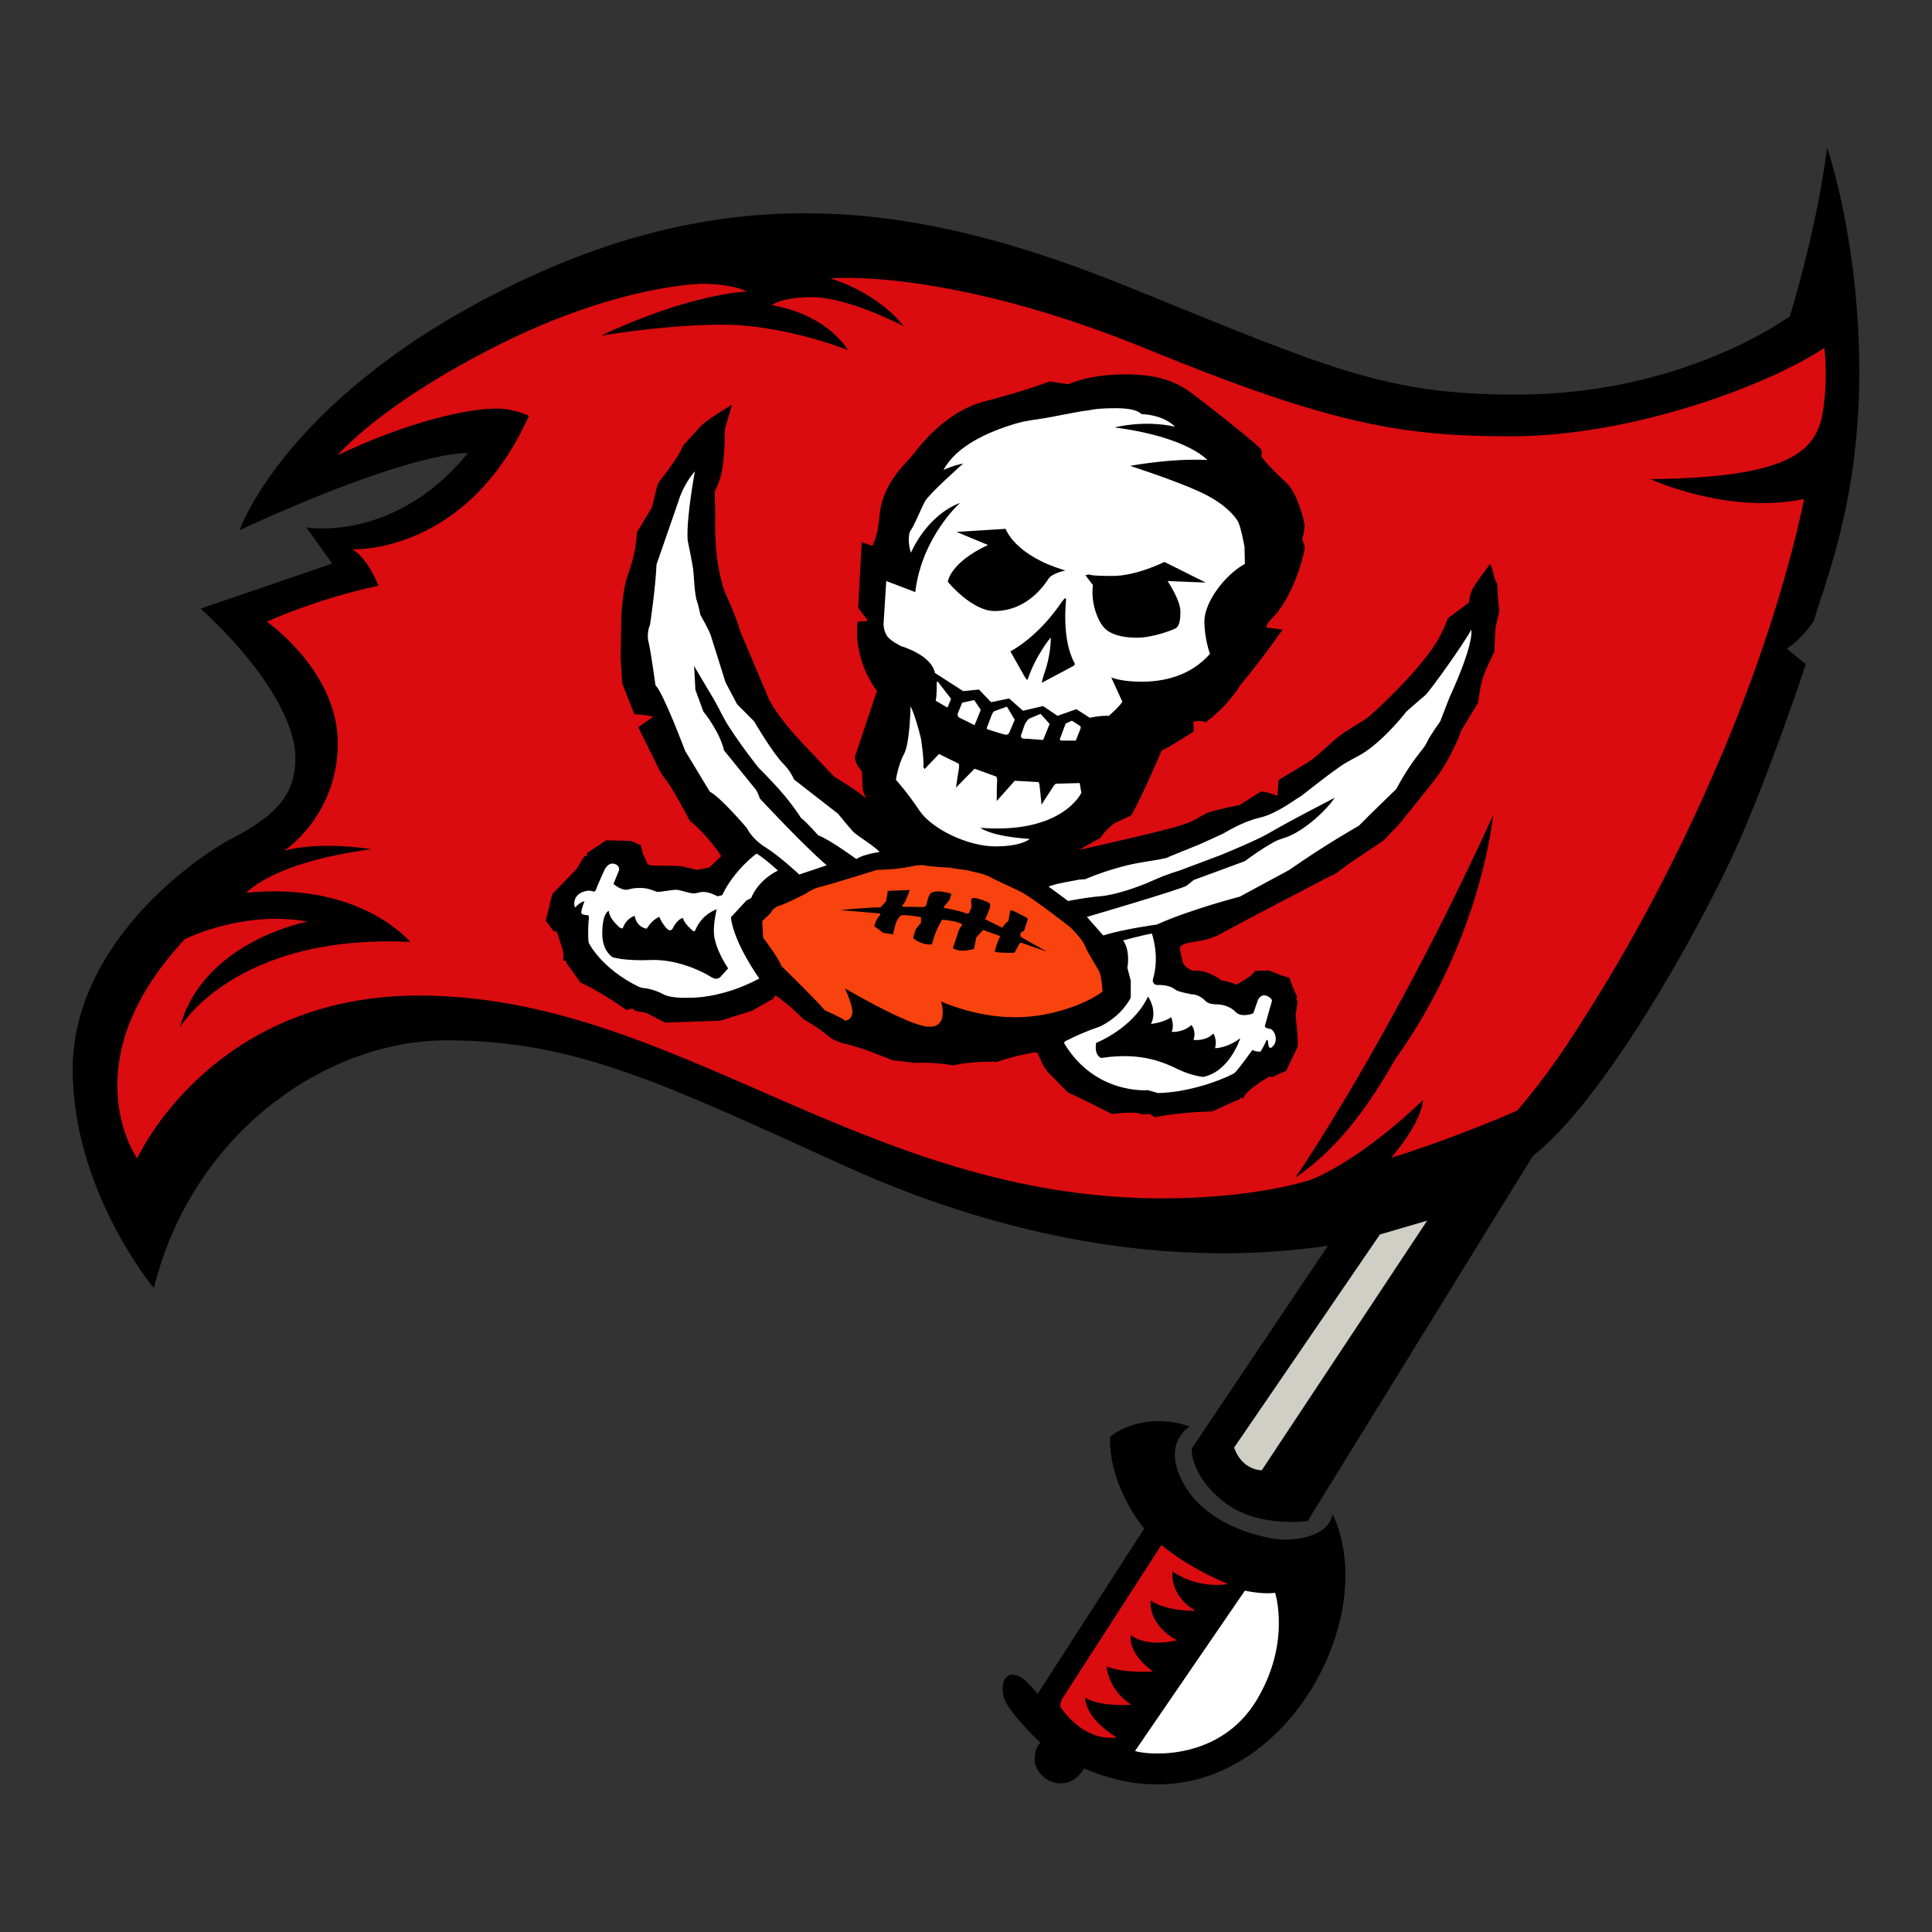 <?xml version="1.0" encoding="utf-8"?>
<!-- Generator: Adobe Illustrator 16.0.0, SVG Export Plug-In . SVG Version: 6.00 Build 0)  -->
<svg version="1.2" baseProfile="tiny" id="Layer_1" xmlns="http://www.w3.org/2000/svg" xmlns:xlink="http://www.w3.org/1999/xlink"
	 x="0px" y="0px"  viewBox="0 0 1000 1000" xml:space="preserve">
<rect x="0" y="0" width="1000" height="1000" fill="#333333" stroke="none"/>
<g>
	<path fill-rule="evenodd" d="M945.715,76.401c0,0,16.657,47.783,16.657,116.324c0,68.54-18.896,111.662-23.52,128.563
		c0,0-5.416,8.811-13.977,14.445l9.83,8.048c0,0-20.806,62.864-38.931,101.412c-19.868,42.107-66.211,124.836-102.428,153.22
		L676.856,787.251c0,0-26.222,3.942-43.596-10.034c-17.408-13.938-16.437-27.412-16.437-27.412l70.534-105.054
		c0,0-23.254,3.938-53.624,3.938c-30.38,0-102.604-2.747-195.67-44.858c-93.023-42.063-139.325-65.362-206.889-65.362
		c-61.722,0-131.445,47.232-151.526,128.27c0,0-42.021-50.238-42.021-113.229c0-62.991,59.727-107.727,83.238-119.966
		c24.275-12.666,32.024-23.977,32.024-41.26c0-21.18-20.458-51.172-49.054-77.266l68.116-23.299l-13.387-18.723
		c0,0,45.497,8.133,83.621-38.463c0,0-26.092-2.458-118.185,39.862c0.72-2.159,25.965-70.827,141.439-126.956
		c117.3-57.057,213.756-41.384,318.343,0.977c104.557,42.361,132.93,55.83,201.049,55.83c68.075,0,118.015-24.484,141.522-40.412
		C926.354,163.833,940.077,120.455,945.715,76.401L945.715,76.401z"/>
	<path fill-rule="evenodd" d="M689.696,783.741c0,0,15.754,27.408-1.113,70.861c-16.855,43.514-64.513,87.733-127.503,60.75
		c0,0-3.893,7.876-12.244,7.706c-8.351-0.171-12.829-7.325-13.172-10.849c-0.341-3.509,0.343-8.004,2.835-10.161
		c0,0-17.837-16.817-19.15-24.313c-1.357-7.502,1.313-9.659,2.671-10.503c1.312-0.805,5.515-0.805,9.498,3.344
		c3.971,4.146,5.581,6.139,5.581,6.139l55.112-85.482c0,0-18.422-21.733-17.661-47.612c0,0,16.141-13.855,41.259-5.257
		c0,0-15.72,8.985-2.25,31.143c13.513,22.112,43.508,26.981,49.519,27.363C669.057,797.251,687.446,796.109,689.696,783.741
		L689.696,783.741z M650.126,880.45c18.291-29.906,9.863-56.002,9.863-56.002c-6.983,0.933-15.62-1.142-15.62-1.142l-56.89,83.023
		C596.911,908.999,631.826,910.312,650.126,880.45L650.126,880.45z"/>
	<path fill-rule="evenodd" fill="#FFFFFF" d="M659.989,824.448c0,0,8.428,26.096-9.863,56.002
		c-18.3,29.867-53.203,28.549-62.646,25.88l56.89-83.023C644.369,823.307,653.006,825.381,659.989,824.448L659.989,824.448z"/>
	<path fill-rule="evenodd" fill="#D0CFC6" d="M653.094,761.006c0,0-10.159,0.232-14.308-11.743l75.455-110.297l24.457-7.165
		L653.094,761.006L653.094,761.006z"/>
	<path fill-rule="evenodd" fill="#DA0C0F" d="M71.012,599.633c0,0-35.24-49.476,24.75-113.599c0,0,30.35-15.133,63.408-9.013
		c0,0-54.117,10.03-66.109,54.852c0,0,28.406-48.718,119.244-44.321c0,0-25.462-31.329-84.718-25.461
		c0,0,12.968-15.665,64.645-22.537c0,0-25.469-4.407-45.061,0.74c0,0,27.669-18.122,27.669-55.581
		c0-37.469-36.724-62.923-36.724-62.923s25.46-11.771,57.785-18.628c0,0-5.141-13.705-13.469-18.843c0,0,59.023,2.931,91.338-69.065
		c0,0-7.634-3.788-16.692-3.788c-15.419,0-46.24,6.979-82.239,24.107c0,0,21.953-26.4,83.674-57.25
		c61.696-30.853,104.263-31.417,104.263-31.417s15.436-0.306,23.735,3.985c0,0-28.859,0.869-75.427,22.857
		c0,0,33.271-5.708,63.129-5.708c22.855,0,49.267,7.156,64.631,13.161c0,0-9.743-18.004-39.366-23.258c0,0,4.503-4.12,20.996-4.12
		c18.745,0,47.241,15.008,47.241,15.008s-11.243-16.139-37.867-24.752c0,0,60.482-5.739,164.238,36.74
		c95.235,39.004,131.992,45,188.23,45c62.239,0,132.729-26.263,161.975-45.745c0,0,2.174,15.965-0.961,33.95
		c-3.408,19.566-17.418,33.281-89.089,33.962c0,0,39.999,18.549,79.493,10.298c0,0-6.896,38.298-28.13,95.883
		c-16.405,44.517-44.47,107.292-81.436,166.062c-12.355,19.657-22.096,34.964-38.863,54.604c0,0-31.495,13.96-65.229,24.457
		c0,0,15.74-18.004,16.503-30c0,0-29.255,29.238-57.75,41.241c0,0-27.756,9.745-77.243,9.745
		c-155.239,0-252.045-104.969-384.782-104.969C108.806,515.28,71.012,599.633,71.012,599.633L71.012,599.633z M577.927,899.273
		c0,0-14.904,3.46-28.417-14.853c0,0-1.965-1.655,0.749-5.863l50.889-78.88c0,0,12.245,10.91,34.495,20.209
		c0,0-14.893,3.029-28.781-6.497c0,0-1.896,12.224,11.992,20.381c0,0-15.269,0.342-23.232-5.361c0,0-2.151,11.819,13.502,20.601
		c0,0-14.893,4.032-23.806-2.674c0,0-2.283,8.735,11.428,18.823c0,0-14.902,1.148-23.993-2.657c0,0,0.563,11.814,12.764,19.833
		c0,0-15.654,1.374-23.827-3.606C561.688,878.74,560.993,888.783,577.927,899.273L577.927,899.273z"/>
	<path fill-rule="evenodd" d="M401.354,515.192l-1.327,1.859l-10.94,6.171l-16.187,5.065l-28.665,1.009l-9.71-5.03l-5.449-0.994
		l-1.866-1.295l-2.878,0.859c0,0-13.862-9.91-23.701-14.142l-7.411-10.141l-0.295-1.16l-1.572-0.442c0,0,0.862-2.366-0.29-5.954
		c-1.146-3.587-2.865-8.84-2.865-8.84l-1.668-0.141l-4.027-5.459l3.313-13.72l12.716-13.149l3.813-6.415l1.435-0.275v-1.435
		l9.977-6.597l12.73,0.277l5.307,2.303l1.004,4.443l2.44,5.254l1.376,0.714l15.444,0.298l8.841,1.998l6.322-1.299l6.114-5.824
		c0,0-6.698-10.476-16.404-18.461c0,0-9.693-18.688-12.848-21.697l-2.593-4.014l-11.14-22.557l7.692-5.406
		c0,0-4.823-1.286-9.705-1.286l-6.251-15.865l-0.863-13.298l0.436-23.423c0,0,0.946-12.08,2.656-17.539
		c1.72-5.444,4.889-12.847,5.322-24l7.83-12.997l2.726-11.145c0,0,0.292-1.274,1.585-2.865c0,0,9.851-12.339,11.707-17.899
		l9.27-10.125c0,0,1.155-2.015,16.162-11.133l-3.721,12.714c0,0,0.141,14.73-1.862,23.277c-1.317,5.557-3.38,8.765-3.38,8.765
		l0.27,13.94c0,0-1.054,21.269,4.836,38.014c0,0,6.372,13.796,8.037,20.547c0,0,8.203,19.25,14.661,34.628
		c0,0,3.221,8.325,18.892,24.716l15.088,15.956c0,0,13.009,7.833,16.737,11.412c0,0-1.574-2.664-1.861-4.685
		c-0.29-2.001-0.427-9.45-0.427-9.45s-3.688-3.527-3.688-7.557l11.427-34.126c0,0-12.283-14.73-10.042-35.852l4.163-0.138
		c0,0,1.152,0,0.854-0.856l-4.735-6.039l1.875-34.134l5.444,2.016c0,0,2.644-4.598,3.444-12.866
		c0.805-8.251,1.668-17.824,16.092-32.545c2.308-2.333,16.031-23.486,38.301-29.3c22.283-5.832,33.988-10.429,33.988-10.429
		l9.718,1.448c0,0,10.47-5.13,29.31-5.13c18.81,0,27.668,4.749,34.254,9.575c6.619,4.826,35.422,27.527,36.16,29.386
		c0.696,1.864,0,3.304,0,3.304s1.71,3.436,13.844,14.581c0,0,3.102,3.158,5.97,11.276c2.89,8.14,2.735,10.85,2.735,10.85
		s-0.419,3.527-1.291,6.539c0,0,1.291,2.881,1.291,4.454c0,1.589-3.927,19.437-13.437,32.408c-2.505,3.444-6.1,5.656-6.52,8.62
		l8.527,1.148c0,0-10.05,14.565-21.984,28.891c-5.065,8.261-12.532,15.073-17.817,19.136c0,0-2.229-1.331-6.365-0.381l0.199,5.068
		c0,0-13.69,8.812-16.69,9.934c0,0-9.377,22.502-15.753,33.556l-8.429,3.94c0,0-4.324,2.808-7.512,7.679l-11.055,6.199
		c0,0,43.122-9.576,52.874-12.752c9.742-3.189,9.929-5.442,15.742-7.129c5.814-1.678,14.628-3.385,14.628-3.385
		s10.315-6.74,11.253-6.922c0.914-0.183,6.541,1.312,8.239,2.245l0.563-8.237c0,0,9.752-5.817,15.004-9.008
		c5.229-3.188,12.376-10.868,17.616-14.623c5.262-3.739,11.615-7.121,13.689-8.819c2.053-1.685,24.855-21.977,35.424-38.798
		c3.188-5.071,6.001-12.56,6.001-12.56l10.876-8.08c0,0,0.178-4.672,2.614-8.428c2.439-3.759,8.253-11.44,8.253-11.44
		s0.947,0.75,1.698,4.693c0.75,3.933,2.051,5.444,2.051,5.444s0.188,8.978,1.115,13.859l-2.053,9.001l-0.562,12.361
		c0,0-3.553,7.137-5.439,12.011c-1.876,4.869-3,14.442-3,14.442l-8.429,13.875c0,0-5.262,14.803-14.241,26.235
		c-9.013,11.448-18.004,22.503-18.004,22.503l-8.239,8.633l-13.701,9.18c0,0-1.501,0.903-4.677,3.188
		c-1.776,1.275-5.075,3.771-6.553,4.854c-0.783,0.58-2.064,0.855-5.064,2.464c-10.832,5.691-34.858,18.03-56.249,29.621
		c0,0-3.739,1.676-7.678,2.427c-3.949,0.762-11.649,1.313-11.451,4.12c0.199,2.827,1.511,7.328,1.511,7.328s0.751,2.626,5.252,4.298
		c0,0,2.802-0.562,6.927,0.751c4.126,1.323,7.689,4.12,7.689,4.12s5.262,0.947,7.866,2.262c0,0,1.876-1.142,4.125-2.433
		c2.262-1.318,4.876-3.388,5.449-4.695l7.303-0.192c0,0,6.752,2.818,10.503,3.762c0,0,2.427,6.939,3.938,9.56l-0.374,1.875
		l0.749,0.744l-1.125,7.326c0,0,1.501,11.996,1.125,16.11c0,0-4.126,8.82-5.989,12.564c0,0-6.199,2.631-7.314,3.377l-1.137-0.568
		c0,0-12.939,7.313-13.678,11.444l-1.876-0.374c0,0,0.563,0.744-0.374,0.931c-0.928,0.199-13.867,6.19-13.867,6.19
		s-15.941,0.196-29.818,3.021l-2.449-1.693l-4.489,0.183c0,0-1.137-1.876-15.18-0.183c0,0-19.879-10.149-22.692-11.07
		l-10.501-10.678l-2.053-2.825l-1.688-3.557l-1.5-3.394c0,0-0.563-0.731-2.813-0.17c-2.25,0.558-9.19,1.501-18.004,4.677
		c0,0-13.503-0.55-22.68,1.875c0,0-9.568-1.875-20.252-1.3c0,0-9.751-1.324-11.257-1.324c0,0-16.861-7.137-26.431-8.991
		c0,0-4.115-1.516-5.436-2.453c-1.311-0.934-5.82-5.07-14.431-9.935C415.791,527.459,408.284,519.704,401.354,515.192
		L401.354,515.192z"/>
	<path fill-rule="evenodd" fill="#F9430E" d="M434.854,471.07c0,0,15.855-1.581,20.843-1.362l2.933-3.161l0.906-5.422l11.321-0.46
		c0,0-1.836,6.106-3.633,7.695c0,0-0.771,0.989,0.797,0.989c1.547,0,10.005,0.138,10.005,0.138s1.211-0.259,1.465-1.175
		c0.27-0.905,1.037-5.586,2.868-6.367c1.813-0.787,4.666-0.519,4.666-0.519l4.73,0.905l0.651,0.512l-0.918,2.987l-2.893,3.398
		c0,0-0.401,0.885,0.647,0.885c1.042,0,7.964,1.489,10.047,2.397c0,0,1.837,0.915,2.344-0.129c0.53-1.037,1.17-2.894,1.17-2.894
		l-0.133-3.777c0,0,0.033-0.908,1.589-0.908c1.577,0,6.905,1.817,7.942,2.737c0,0,0.64,0.732,0.133,2.334
		c-0.53,1.587-1.7,4.717-2.472,5.878l8.87,4.428c0,0,1.677-2.468,3.254-3.514l0.783-4.67c0,0-0.133-1.314,1.422-0.649
		c1.567,0.649,7.459,3.767,7.459,3.767s0.518,0.519,0.132,1.427c-0.397,0.918-1.579,4.818-1.579,4.818s-0.253,0.568-1.157,0.949
		c-0.894,0.379-1.313,2.084-0.519,2.719l13.304,7.545l-13.039-4.549c0,0-0.904-0.115-1.158,0.399l-2.515,4.681
		c0,0-4.722,0.389-10.204-0.39c0,0,0.319-3.083,2.79-8.192l-8.869-3.156l-3.519,3.804l-1.17,5.971c0,0-3.021,0.915-6.022,0.915
		c-2.987,0-4.934-1.292-4.934-1.292l2.2-6.513c0,0,0.917-3.93,2.734-5.495c0,0-0.249-1.818-10.428-2.73
		c0,0-3.381,4.818-5.328,12.777c0,0-4.725,0.822-9.792-3.241l1.418-4.598l2.732-3.37v-2.854c0,0-5.872-1.191-10.035-1.034
		c0,0-2.618,1.244-3.638,6.357l-0.793,3.541l-5.066-0.781l-4.727-3.423c0,0,1.216-4.291,3.03-5.586c0,0,0.618-0.916-0.42-1.037
		C454.018,472.639,434.854,471.07,434.854,471.07L434.854,471.07z M437.355,511.591c0,0,28.511,16.764,40.538,19.433
		c14.197,3.145,9.195-12.692,9.195-12.692s17.501,8.207,38.317,8.207c20.827,0,39.161-8.383,45.284-13.358c6.101-4.98,0,0,0,0
		s-0.452-7.485-1.589-9.962c-1.136-2.487-6.121-9.955-7.469-13.582c-1.356-3.619-7.698-9.735-7.698-9.735
		s-19.692-15.406-25.582-18.325c-5.903-2.961-12.908-5.903-15.622-7.482c-2.724-1.587-7.246-2.494-7.246-2.494l-5.896-1.352
		c0,0-4.972-0.458-7.689-1.13c0,0-10.416-0.459-14.265-1.36c0,0-2.715,0.229-3.849,0.229c0,0-7.028,2.038-19.926,2.262
		c0,0-22.182,7.024-30.34,9.059c0,0-2.27,0.447-6.794,3.39c0,0-9.964,5.207-14.035,6.335c0,0-2.927,1.142-3.842,3.626l-4.308,4.076
		l0.452,8.602c0,0,7.691,9.956,9.5,14.715c0,0,18.585,18.113,22.414,22.863c0,0,8.835,3.855,10.645,5.416c0,0,3.64-0.446,3.64-4.512
		C441.203,519.744,437.355,511.591,437.355,511.591L437.355,511.591z"/>
	<path fill-rule="evenodd" fill="#FFFFFF" d="M463.718,403.611c0,0,1.162-7.793,4.203-13.352c3.063-5.557,3.39-24.674,3.39-24.674
		s2.399,4.412,5.421,16.901c0,0,1.692,11.345,1.195,14.549l0.665,1.011l7.427-7.787l9.976,4.909c0,0,0.669,0.199,0.332,2.531
		c-0.332,2.368-1.523,9.97-1.523,9.97l9.621-9.79l11.153,4.046c0,0,0.673,0.338,0.507,2.537c-0.176,2.198-0.176,10.136-0.176,10.136
		l9.321-10.485l12.355,0.686c0,0,0.332,0.681,0.497,1.705c0.164,1.009,1.003,9.98,1.003,9.98l6.585-10.154l0.839-0.676l12.334-0.345
		l0.872,5.053c0,0-9.83,21.486-52.246,18.11c0,0,5.086,4.427,25.527,5.747c0,0-3.862,3.872-17.914,3.872
		c-14.021,0-32.776-8.947-39.209-18.583C469.445,409.881,463.718,403.611,463.718,403.611L463.718,403.611z M484.828,353.081
		c0,0,0.174,6.745-0.508,9.619l6.108,3.557l1.834-4.54c0,0-5.903-7.627-6.92-8.99L484.828,353.081L484.828,353.081z
		 M498.022,363.729l-2.355,5.749c0,0-0.191,1.521,0.996,2.028c1.178,0.505,7.76,3.864,7.76,3.864l3.232-7.926l-3.408-5.088
		L498.022,363.729L498.022,363.729z M511.043,376.062c0,0-0.85,1.188,0.33,1.524c1.17,0.331,8.946,2.886,9.465,2.72
		c0.497-0.169,1.016,0,1.511-1.037c0.509-1.009,2.88-6.73,2.88-6.73l-4.06-6.789l-6.573,2.374c0,0-0.685,0.514-1.193,1.685
		C512.907,370.999,511.043,376.062,511.043,376.062L511.043,376.062z M528.418,380.802c0,0-0.166,1.521,1.532,1.521
		c1.688,0,9.962,0.686,9.962,0.686l3.398-8.299l-4.733-5.232l-5.935,2.538c0,0-1.501,1.175-2.361,3.358
		C529.443,377.584,528.418,380.802,528.418,380.802L528.418,380.802z M551.582,374.531l-2.867,7.634c0,0-0.64,1.175,1.025,1.175
		l7.082-0.003l2.549-6.441c0,0,0.165-0.674-0.188-1.019c-0.331-0.325-4.391-2.845-4.391-2.845L551.582,374.531L551.582,374.531z
		 M458.723,300.743l-1.415,22.384c0,0,0,2.911,1.614,5.739c1.614,2.817,7.676,5.65,7.676,5.65s15.512,4.434,17.322,13.807
		l14.619,9.391l8.169-0.815l6.267,6.546l9.365-1.909l7.149,6.344l10.4-2.419l7.469,5.045l9.785-3.436l6.938,4.453
		c0,0,4.965-1.216,9.896-1.017c0,0,5.34-4.643,6.95-7.282l-5.737-12.589c0,0,4.933,2.22,15.721,2.22
		c10.799,0,24.997-2.624,35.389-14.423c0,0-2.901-7.565-2.901-16.94c0-9.374,9.963-23.498,20.96-29.64l-0.199-8.776
		c0,0-1.809-10.375-3.44-13.216c-1.61-2.826-6.962-9.498-19.956-15.421c-13.007-5.95-35.797-13.304-35.797-13.304
		s21.378-4.044,39.934-3.032c0,0-10.115-11.91-47.997-16.851c0,0,14.936-4.031,31.251-0.399c0,0-5.053-5.938-17.44-6.539
		c0,0-1.622-3.03-13.227-3.03c-11.584,0-13.095,1.208-16.315,1.398c-1.148,0.084-8.506,1.502-18.655,3.444
		c-4.854,0.933-10.645,1.352-16.127,2.939c-15.401,4.49-31.453,11.945-38.029,24.179c0,0,5.456-2.518,10.174-3.312
		c0,0-17.519,15.512-19.749,19.545c-2.207,4.046-5.452,12.399-7.276,14.826c-1.809,2.411-1.212,8.367,0,11.801
		c0,0,7.771-19.071,25.412-25.811c0,0-19.749,17.512-23.193,46.164L458.723,300.743L458.723,300.743z M495.11,275.326l25.419-1.601
		c0,0,4.523,13.809,30.943,21.561c0,0-6.95,1.428-8.759,4.245c-1.821,2.827-10.867,16.737-27.932,16.737
		c-11.804,0-24.184-15.118-24.184-15.118s0.8-9.697,20.765-19.071L495.11,275.326L495.11,275.326z M561.786,297.714l2.107-0.397
		c0,0-0.419,0.8,11.992,0.8c12.398,0,26.817-7.262,26.817-7.262l21.367,10.686l-19.757-0.798c0,0,6.664,9.657,6.664,15.911
		c0,6.265-1.227,7.472-2.021,8.281c-0.805,0.807-12.112,5.138-20.275,5.138c-8.174,0-14.108-1.722-17.341-5.34
		c-3.223-3.643-6.851-12.703-5.638-21.894L561.786,297.714L561.786,297.714z M522.957,337.14c0,0,13.943-6.842,26.553-25.516
		l1.356-1.677c0,0,0.915-0.717,0.915,0.262c0,0.962-2.416,20.585,4.424,33.059c0,0,0.552,0.656-0.749,1.515l-16.229,8.611
		c0,0,0.199-1.772,1.788-6.279c1.599-4.503,3.088-12.848,2.823-17.146c0,0-7.689,9.091-12.002,21.926c0,0-0.662-0.182-1.224-1.214
		C530.05,349.645,522.957,337.14,522.957,337.14L522.957,337.14z M552.84,466.349l-10.126-7.499l4.303-1.312l2.063-0.373
		l1.511-0.373l8.054-1.508l3-0.19c0,0,14.44-6.369,29.62-8.787c15.179-2.444,11.814-2.073,14.627-3.188
		c2.813-1.113,14.805-6.005,14.805-6.005s11.251-5.048,12.376-5.626c1.127-0.567,9.94-6.2,18.942-8.248
		c9.001-2.051,18.941-9.931,20.628-10.686c1.17-0.53,11.065-8.885,21.182-15.938c4.301-3,9.177-5.033,12.554-7.3
		c11.428-7.692,21.565-20.996,21.565-20.996s7.866-6.947,9.742-8.441c1.885-1.501,19.503-25.864,23.815-33.924
		c0,0,2.063,6.001-11.251,35.049l-4.866,12.56c0,0-5.262,7.118-6.949,10.88c-1.665,3.747-7.126,7.871-15.753,23.995
		c0,0-15.366,14.813-19.295,18.938c0,0-17.628,9.94-36.006,22.868l-25.691,13.875c0,0-25.482,6.556-42.935,14.435
		c0,0-16.878,2.245-27.744,5.617l-8.439-9.58c0,0,47.436-13.879,51.55-16.109l3.772-3.01l26.443-9.743c0,0,7.633-5.819,15.168-9.942
		c2.702-1.483,5.372-2.023,7.7-2.997c8.803-3.751,19.481-13.498,23.617-19.873l-15.741,8.25c0,0-12.024,6.357-18.401,10.116
		c-6.354,3.759-24.732,11.254-24.732,11.254l-21.94,8.244c0,0-5.616,1.484-13.502,5.063c-7.866,3.568-19.858,7.506-27.006,8.057
		C562.395,464.468,552.84,466.349,552.84,466.349L552.84,466.349z M550.822,540.003l0.241-0.872c0,0,7.502-4.104,17.387-7.484
		c2.593-0.872,7.534-4.021,10.921-7.375c3.817-3.812,5.913-7.81,5.913-7.81v-8.804l-1.755-6.724c0,0,1.755-8.577-2.205-14.203
		c0,0,10.777-2.863,14.869-3.527c0,0,4.171,11.36,0.651,23.35c0,0-1.004,2.631,1.976,3.305c0,0,6.045-0.547,9.574,2.411
		c1.325,1.102,8.495,2.408,8.495,2.408s3.596-0.274,7.147,3.51c1.767,1.885,6.387,1.677,6.387,1.677s5.617,0.208,8.914,3.744
		c3.298,3.514,9.365,0.878,9.365,0.878l2.417-6.938c0,0,1.544-3.53,4.831-1.986c3.311,1.544,2.207,3.204,2.207,3.204l-3.509,12.438
		c0,0,0.319,1.097,2.638,1.317c2.315,0.205,5.174,6.608,0.661,9.813c0,0-1.113,0.304-1.313-1.009l-0.452-2.862
		c0,0-0.431-0.867-1.092,0.883c-0.663,1.76-2.647,4.959-2.647,4.959s-2.538,0.208-4.182-0.884c0,0-7.821,10.905-9.354,12.014
		c-1.544,1.082-19.47,9.758-39.471,10.342l-5.351-1.521C594.087,564.266,566.861,566.754,550.822,540.003L550.822,540.003z
		 M402.661,450.593c0,0-6.743-6.188-11.057-8.8c0,0-11.627,8.428-17.802,21.561l-2.44,0.55c0,0-4.133-2.245-7.137-2.245
		c-2.997,0-2.805,0.749-5.24,0.749c-2.449,0-6.943-1.864-9.01-1.864c-2.051,0-7.868,1.115-9.369,1.115
		c-1.488,0-4.119-2.058-9.177-2.058c-5.073,0-5.635,0.943-7.318,0.943c-1.69,0-4.13-0.943-6.561-3.005l2.813-6.942
		c0,0,0.838-2.53-2.341-3.456c-3.183-0.949-4.972,2.809-4.972,2.809s-3.274,6.927-4.672,10.769l-0.762,0.855
		c0,0-1.415-0.563-2.807-0.563c-1.405,0-7.59,0.95-7.59,6.849c0,0,0.084,1.412,0.552,1.855c0,0,2.074-2.702,4.793-3.26
		c0,0-1.693,4.016-1.693,5.994c0,1.216,3.278,1.216,3.278,1.216s0.855,0.096,0.665,1.702c-0.19,1.587-0.381,3.367-0.381,8.232
		c0,4.877,0.571,4.877,0.571,4.877s6.37,12.852,25.496,22.224c0,0,1.862,0.738,2.813,0.738c0.924,0,5.817,0.867,10.037,3.193
		c4.213,2.351,13.491,1.782,13.491,1.782s16.216,0.751,36.185-9.934c0,0-13.126-18.092-14.72-31.68l8.06-8.716l2.422-1.225
		C388.781,464.848,391.975,455.847,402.661,450.593L402.661,450.593z M413.692,452.637c0,0-10.267-9.589-17.474-14.071
		c-7.213-4.465-9.611-9.934-9.611-9.934s-13.39-15.789-19.205-18.873l-12.764-21.072c0,0-11.491-30.585-15.353-33.937
		c0,0-2.396-17.566-3.599-22.451c-1.203-4.884,0.775-8.913,0.775-8.913s2.823-18.942,3.35-31.204l11.229-32.388
		c0,0,2.231-8.5,8.65-15.865c0,0-4.546,24.006-3.774,35.733c0,0,2.323,10.971,2.83,14.838c0.517,3.864,0.623,13.388,2.218,17.376
		c0.519,1.314,1.541,6.355,1.541,6.355s4.639,8.135,5.406,10.716c0.764,2.563,7.625,24.249,7.625,24.249s5.401,10.209,5.921,11.229
		l8.914,9.001c0,0,9.518,16.369,15.332,22.201c3.519,3.511,5.316,7.863,5.316,7.863l22.709,17.673c0,0,6.262,7.623,7.976,9.437
		c1.718,1.792,12.091,8.131,13.537,10.451c0,0-7.881,0.855-12.005,3.595c0,0-13.88-10.208-19.704-12.253
		c0,0-7.107-7.967-8.914-8.993c0,0-3.147-5.025-8.145-11.104c-4.051-4.958-9.561-10.611-13.794-14.873
		c0,0-8.221-10.108-15.847-22.033c-2.44-3.799-4.917-9.255-7.121-13.025c-5.772-9.864-10.163-16.936-10.449-17.827l0.673,12.523
		l4.125,11.228c0,0,8.395,10.184,10.701,20.138l16.636,20.491c0,0,1.541,2.733,1.789,4.274c0,0,22.204,23.988,34.716,34.689
		L413.692,452.637L413.692,452.637z"/>
	<path fill-rule="evenodd" d="M567.358,539.787c0,0,19.041-7.379,26.851-23.981c0,0,5.063,7.021,1.544,14.191
		c0,0,6.486-0.655,10.446-3.509c0,0,1.766,4.727,0.231,7.597c0,0,5.837,0.552,10.237-3.525c0,0,2.647,2.741,1.104,7.705
		c0,0,6.266,0.871,10.237-3.309c0,0,2.195,3.204,0.871,7.6c0,0,6.156,0.095,13.095-5.188c0,0-5.383,17.175-19.15,20.043
		c0,0-6.057-0.552-12.884-3.86c-6.818-3.293-19.03-9.244-39.946-5.93C569.994,547.62,566.255,546.517,567.358,539.787
		L567.358,539.787z"/>
	<path fill-rule="evenodd" d="M376.886,501.217c0,0-7.404-10.486-7.404-19.311c0-5.433,1.489-11.25,1.489-11.25
		s-7.581,2.25-11.065,10.795c0,0-0.457,1.019-1.209,0.371c-0.755-0.664-4.22-3.375-5.253-6.668c0,0-2.808,0.285-5.436,5.712
		c0,0-0.847,1.226-2.244,0.289c-1.415-0.939-3.946-4.778-4.409-6.566c0,0-3.003,0.563-6.663,6.092c0,0-5.066-0.465-6.191-6.644
		c0,0-4.22,1.025-6.178,6.461c0,0-1.128,0.182-1.966-0.742c-0.843-0.939-4.977-4.321-5.259-8.345c0,0-3.368,1.021-3.368,11.793
		c0,9.386,5.444,12.287,5.444,12.287s6.272,1.97,19.208,1.418c12.949-0.58,25.494,4.958,31.412,8.609
		c1.327,0.827,3.083,1.781,4.958,0.292L376.886,501.217L376.886,501.217z"/>
	<path fill-rule="evenodd" d="M670.425,609.578c0,0,48.405-69.592,102.395-187.564c0,0-5.604,62.402-49.599,124.795
		C718.245,553.887,701.633,588.387,670.425,609.578L670.425,609.578z"/>
</g>
</svg>
